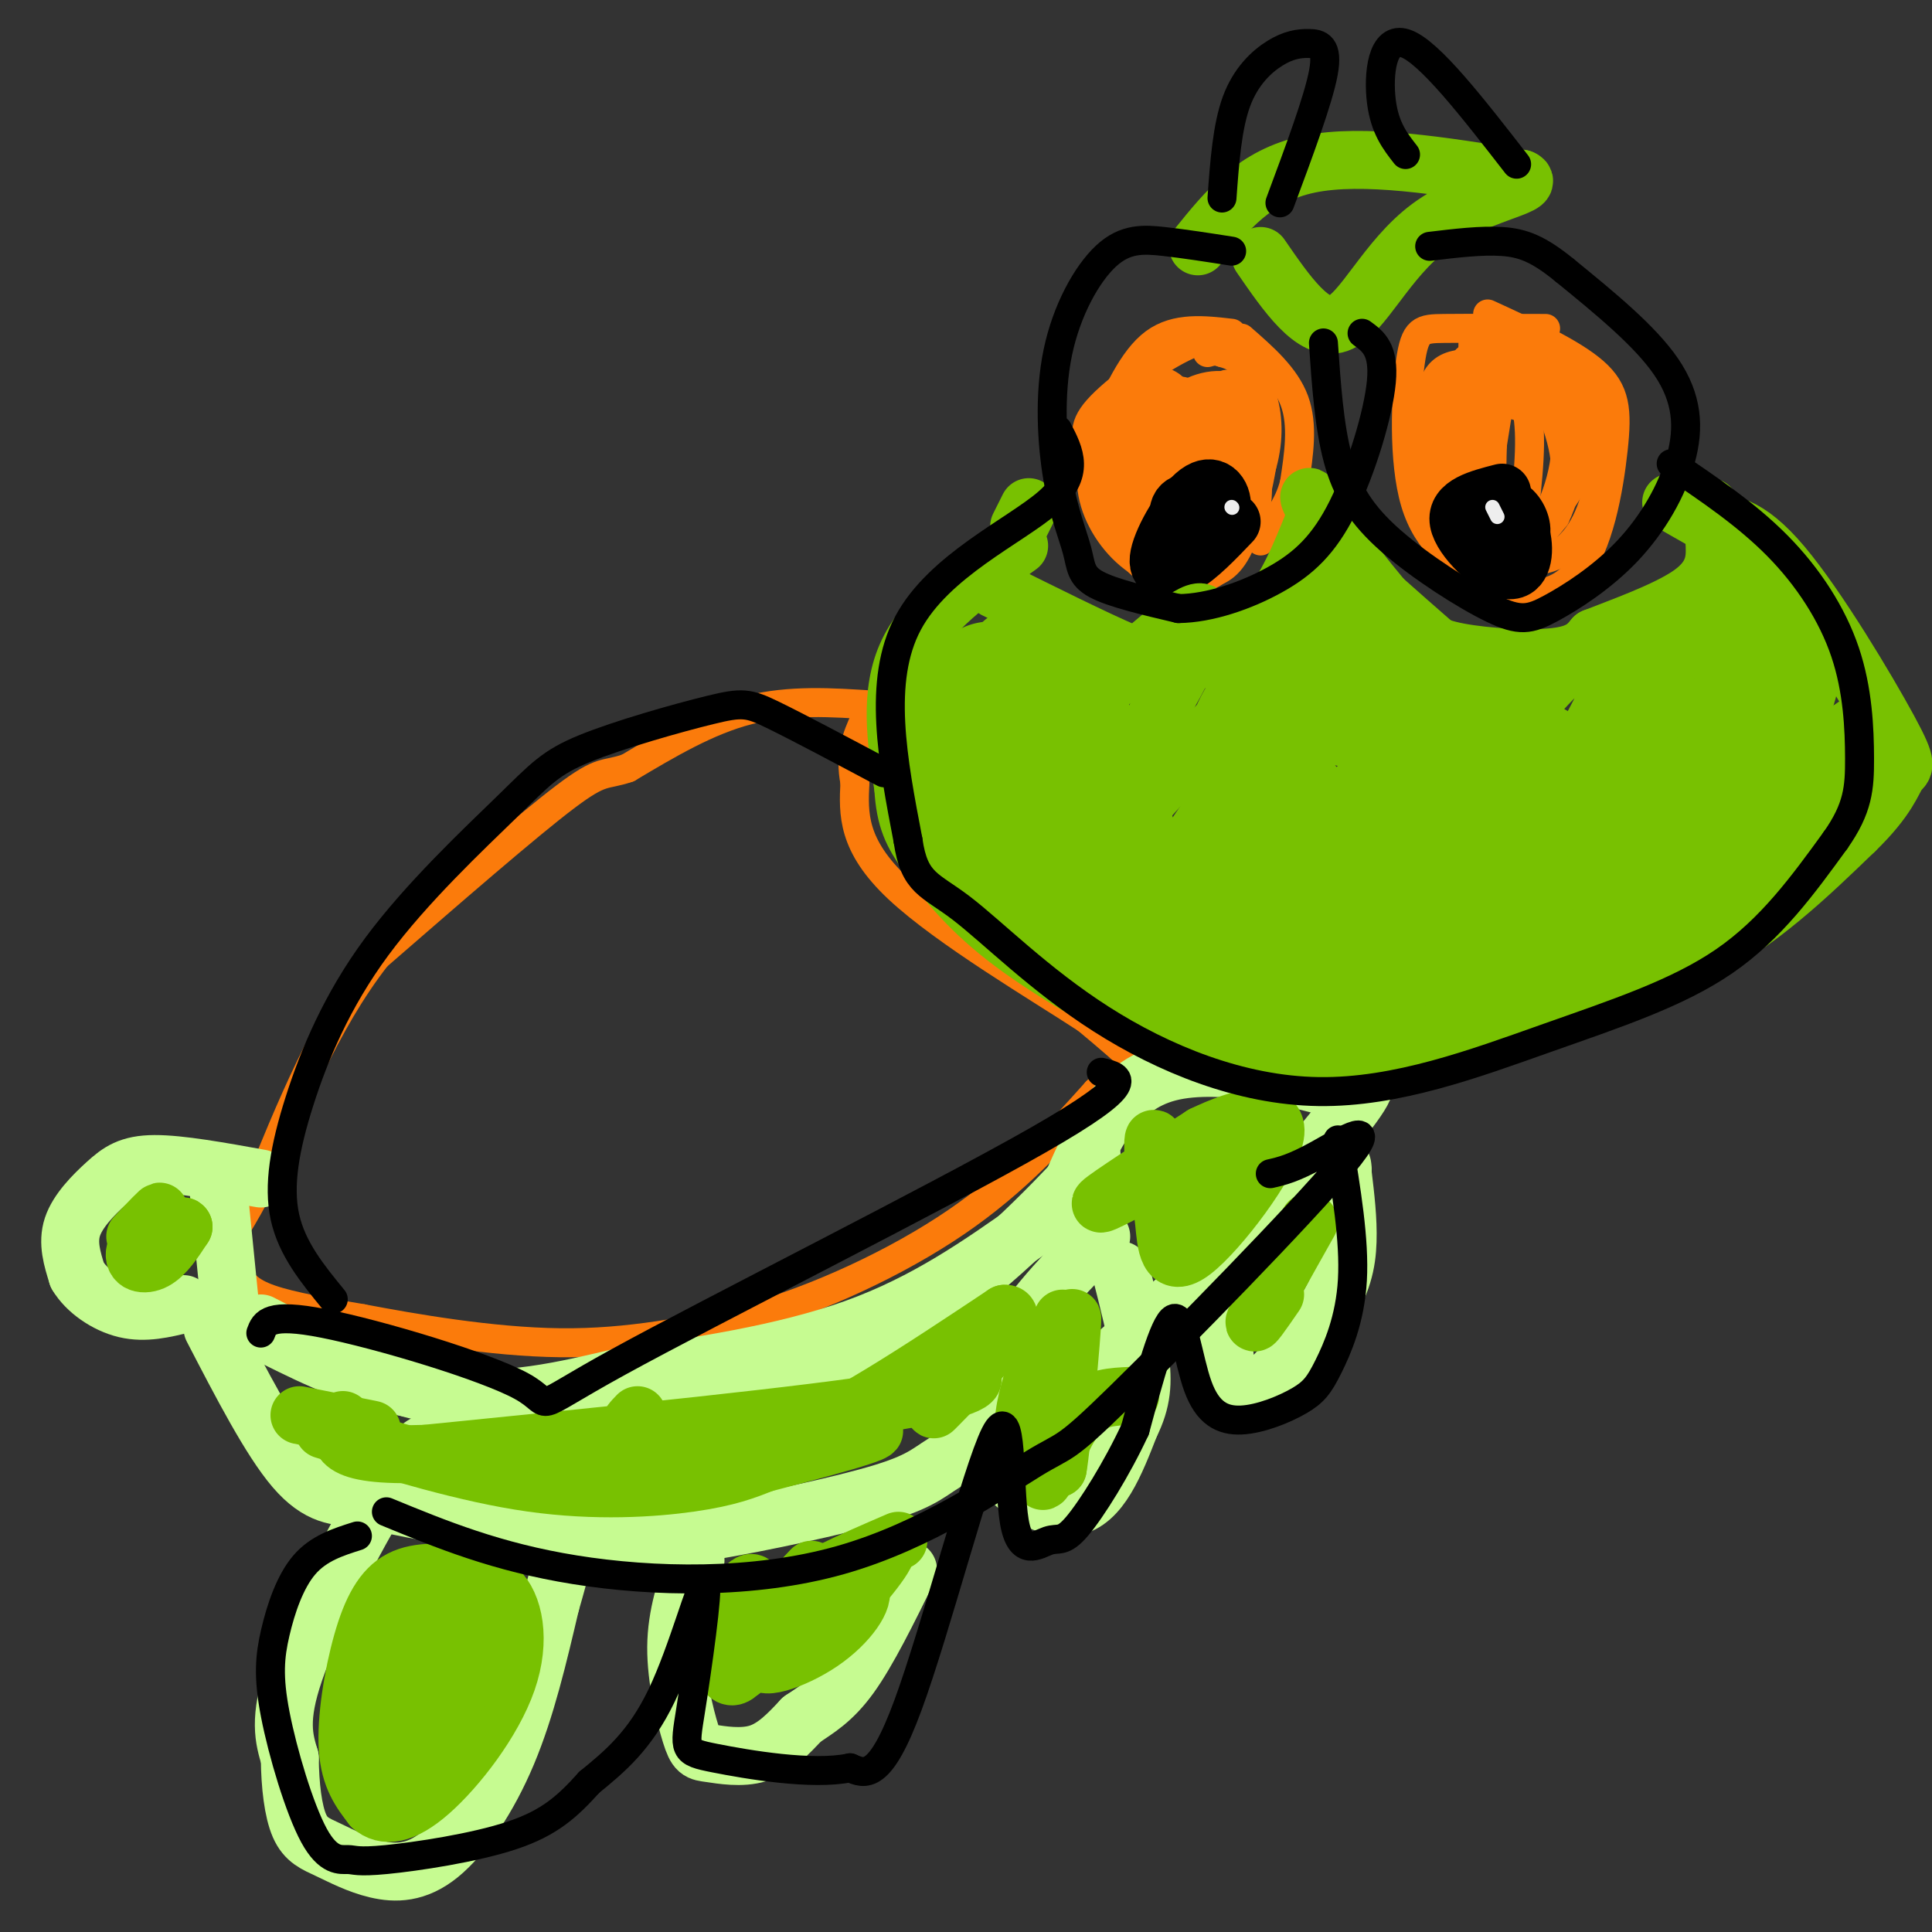 <svg viewBox='0 0 400 400' version='1.1' xmlns='http://www.w3.org/2000/svg' xmlns:xlink='http://www.w3.org/1999/xlink'><rect x="0" y="0" width="400" height="400" fill="#333333" stroke="none"/><g fill='none' stroke='#FB7B0B' stroke-width='6' stroke-linecap='round' stroke-linejoin='round'><path d='M181,146c-8.750,-0.583 -17.500,-1.167 -26,1c-8.500,2.167 -16.750,7.083 -25,12'/><path d='M130,159c-5.044,1.733 -5.156,0.067 -13,6c-7.844,5.933 -23.422,19.467 -39,33'/><path d='M78,198c-10.667,13.667 -17.833,31.333 -25,49'/><path d='M53,247c-5.010,9.278 -5.033,7.971 -5,9c0.033,1.029 0.124,4.392 1,7c0.876,2.608 2.536,4.459 7,6c4.464,1.541 11.732,2.770 19,4'/><path d='M75,273c10.333,1.956 26.667,4.844 41,5c14.333,0.156 26.667,-2.422 39,-5'/><path d='M155,273c14.333,-4.022 30.667,-11.578 43,-20c12.333,-8.422 20.667,-17.711 29,-27'/><path d='M227,226c6.733,-5.133 9.067,-4.467 8,-6c-1.067,-1.533 -5.533,-5.267 -10,-9'/><path d='M225,211c-9.822,-6.422 -29.378,-17.978 -39,-27c-9.622,-9.022 -9.311,-15.511 -9,-22'/><path d='M177,162c-1.167,-5.833 0.417,-9.417 2,-13'/><path d='M257,73c-2.161,-2.107 -4.321,-4.214 -10,-2c-5.679,2.214 -14.875,8.750 -19,13c-4.125,4.250 -3.179,6.214 -2,10c1.179,3.786 2.589,9.393 4,15'/><path d='M230,109c2.653,4.845 7.284,9.457 11,11c3.716,1.543 6.515,0.019 9,-1c2.485,-1.019 4.656,-1.531 7,-7c2.344,-5.469 4.862,-15.896 5,-23c0.138,-7.104 -2.103,-10.887 -4,-13c-1.897,-2.113 -3.448,-2.557 -5,-3'/><path d='M253,73c-1.333,-0.500 -2.167,-0.250 -3,0'/><path d='M320,68c-8.137,-0.024 -16.274,-0.048 -21,0c-4.726,0.048 -6.042,0.167 -7,7c-0.958,6.833 -1.560,20.381 1,29c2.560,8.619 8.280,12.310 14,16'/><path d='M307,120c5.990,3.608 13.967,4.627 19,-1c5.033,-5.627 7.124,-17.900 8,-26c0.876,-8.100 0.536,-12.029 -4,-16c-4.536,-3.971 -13.268,-7.986 -22,-12'/><path d='M255,69c-5.750,-0.667 -11.500,-1.333 -16,2c-4.500,3.333 -7.750,10.667 -11,18'/><path d='M228,89c-2.359,5.716 -2.756,11.006 -1,16c1.756,4.994 5.665,9.691 10,12c4.335,2.309 9.096,2.231 13,-1c3.904,-3.231 6.952,-9.616 10,-16'/><path d='M260,100c2.222,-5.289 2.778,-10.511 2,-15c-0.778,-4.489 -2.889,-8.244 -5,-12'/><path d='M257,70c4.583,4.000 9.167,8.000 11,13c1.833,5.000 0.917,11.000 0,17'/><path d='M268,100c-1.167,4.833 -4.083,8.417 -7,12'/><path d='M256,89c-1.723,5.388 -3.445,10.775 -3,9c0.445,-1.775 3.059,-10.713 1,-14c-2.059,-3.287 -8.789,-0.922 -14,4c-5.211,4.922 -8.902,12.402 -9,17c-0.098,4.598 3.397,6.315 6,7c2.603,0.685 4.315,0.339 7,-2c2.685,-2.339 6.342,-6.669 10,-11'/><path d='M254,99c2.981,-5.082 5.434,-12.288 4,-16c-1.434,-3.712 -6.756,-3.929 -11,-2c-4.244,1.929 -7.411,6.005 -9,12c-1.589,5.995 -1.600,13.911 0,17c1.600,3.089 4.812,1.353 7,0c2.188,-1.353 3.351,-2.321 5,-7c1.649,-4.679 3.782,-13.069 5,-18c1.218,-4.931 1.520,-6.405 -2,-5c-3.520,1.405 -10.863,5.687 -14,10c-3.137,4.313 -2.069,8.656 -1,13'/><path d='M238,103c1.125,3.640 4.437,6.240 7,7c2.563,0.760 4.376,-0.321 7,-3c2.624,-2.679 6.060,-6.957 5,-12c-1.060,-5.043 -6.617,-10.851 -10,-13c-3.383,-2.149 -4.593,-0.640 -6,1c-1.407,1.640 -3.009,3.412 -4,6c-0.991,2.588 -1.369,5.993 -1,10c0.369,4.007 1.484,8.617 3,11c1.516,2.383 3.433,2.538 5,-1c1.567,-3.538 2.783,-10.769 4,-18'/><path d='M248,91c-0.744,-6.027 -4.603,-12.095 -8,-12c-3.397,0.095 -6.332,6.352 -8,11c-1.668,4.648 -2.069,7.687 -1,12c1.069,4.313 3.610,9.900 7,13c3.390,3.100 7.631,3.713 10,4c2.369,0.287 2.867,0.248 5,-2c2.133,-2.248 5.902,-6.706 7,-12c1.098,-5.294 -0.474,-11.425 -4,-15c-3.526,-3.575 -9.008,-4.593 -12,-3c-2.992,1.593 -3.496,5.796 -4,10'/><path d='M240,97c-0.396,5.599 0.614,14.596 3,18c2.386,3.404 6.148,1.216 8,-8c1.852,-9.216 1.795,-25.460 -1,-23c-2.795,2.460 -8.330,23.624 -8,28c0.330,4.376 6.523,-8.035 9,-15c2.477,-6.965 1.239,-8.482 0,-10'/><path d='M251,87c-0.469,-2.982 -1.641,-5.439 0,-3c1.641,2.439 6.096,9.772 7,13c0.904,3.228 -1.742,2.351 -3,-1c-1.258,-3.351 -1.129,-9.175 -1,-15'/><path d='M254,81c-0.167,-2.500 -0.083,-1.250 0,0'/><path d='M314,84c-1.235,-2.429 -2.469,-4.859 -5,-6c-2.531,-1.141 -6.358,-0.995 -9,3c-2.642,3.995 -4.098,11.838 -3,17c1.098,5.162 4.751,7.643 8,10c3.249,2.357 6.095,4.592 10,3c3.905,-1.592 8.870,-7.009 11,-12c2.130,-4.991 1.427,-9.554 0,-13c-1.427,-3.446 -3.576,-5.774 -6,-8c-2.424,-2.226 -5.121,-4.350 -7,-2c-1.879,2.350 -2.939,9.175 -4,16'/><path d='M309,92c-0.455,11.049 0.409,30.670 2,33c1.591,2.330 3.911,-12.631 5,-23c1.089,-10.369 0.949,-16.145 -1,-21c-1.949,-4.855 -5.707,-8.787 -9,-8c-3.293,0.787 -6.120,6.293 -7,11c-0.880,4.707 0.186,8.613 3,14c2.814,5.387 7.375,12.253 11,14c3.625,1.747 6.312,-1.627 9,-5'/><path d='M322,107c2.842,-5.887 5.447,-18.105 5,-25c-0.447,-6.895 -3.947,-8.467 -7,-9c-3.053,-0.533 -5.659,-0.026 -9,1c-3.341,1.026 -7.418,2.573 -11,8c-3.582,5.427 -6.668,14.736 -3,22c3.668,7.264 14.090,12.483 21,12c6.910,-0.483 10.307,-6.668 12,-12c1.693,-5.332 1.681,-9.811 1,-14c-0.681,-4.189 -2.029,-8.089 -4,-11c-1.971,-2.911 -4.563,-4.832 -8,-5c-3.437,-0.168 -7.718,1.416 -12,3'/><path d='M307,77c-3.415,3.549 -5.953,10.921 -6,18c-0.047,7.079 2.395,13.864 5,18c2.605,4.136 5.372,5.622 9,2c3.628,-3.622 8.115,-12.351 9,-20c0.885,-7.649 -1.833,-14.216 -5,-18c-3.167,-3.784 -6.782,-4.785 -10,-4c-3.218,0.785 -6.038,3.355 -6,9c0.038,5.645 2.933,14.366 6,20c3.067,5.634 6.305,8.181 9,7c2.695,-1.181 4.848,-6.091 7,-11'/><path d='M325,98c0.815,-5.083 -0.647,-12.291 -6,-17c-5.353,-4.709 -14.595,-6.919 -19,-5c-4.405,1.919 -3.971,7.967 -3,13c0.971,5.033 2.479,9.049 6,13c3.521,3.951 9.054,7.835 12,9c2.946,1.165 3.305,-0.389 5,-3c1.695,-2.611 4.726,-6.280 4,-13c-0.726,-6.720 -5.207,-16.491 -9,-21c-3.793,-4.509 -6.896,-3.754 -10,-3'/><path d='M305,71c-0.622,6.733 2.822,25.067 6,34c3.178,8.933 6.089,8.467 9,8'/></g>
<g fill='none' stroke='#000000' stroke-width='12' stroke-linecap='round' stroke-linejoin='round'><path d='M250,104c-2.867,-0.244 -5.733,-0.489 -6,2c-0.267,2.489 2.067,7.711 4,8c1.933,0.289 3.467,-4.356 5,-9'/><path d='M253,105c0.174,-2.799 -1.892,-5.297 -5,-3c-3.108,2.297 -7.260,9.388 -8,13c-0.740,3.612 1.931,3.746 5,2c3.069,-1.746 6.534,-5.373 10,-9'/><path d='M311,102c-4.815,1.238 -9.631,2.476 -9,6c0.631,3.524 6.708,9.333 10,10c3.292,0.667 3.798,-3.810 3,-7c-0.798,-3.190 -2.899,-5.095 -5,-7'/><path d='M310,104c-0.531,0.477 0.641,5.169 2,7c1.359,1.831 2.904,0.801 3,-1c0.096,-1.801 -1.258,-4.372 -3,-5c-1.742,-0.628 -3.871,0.686 -6,2'/></g>
<g fill='none' stroke='#EEEEEE' stroke-width='3' stroke-linecap='round' stroke-linejoin='round'><path d='M255,105c0.000,0.000 0.100,0.100 0.1,0.1'/><path d='M309,105c0.000,0.000 1.000,2.000 1,2'/></g>
<g fill='none' stroke='#C6FB91' stroke-width='12' stroke-linecap='round' stroke-linejoin='round'><path d='M44,275c6.000,11.583 12.000,23.167 17,29c5.000,5.833 9.000,5.917 13,6'/><path d='M74,310c12.911,3.022 38.689,7.578 53,9c14.311,1.422 17.156,-0.289 20,-2'/><path d='M147,317c10.651,-1.802 27.278,-5.308 36,-8c8.722,-2.692 9.541,-4.571 14,-7c4.459,-2.429 12.560,-5.408 22,-12c9.440,-6.592 20.220,-16.796 31,-27'/><path d='M250,263c11.578,-11.622 25.022,-27.178 30,-34c4.978,-6.822 1.489,-4.911 -2,-3'/><path d='M278,226c-7.422,-2.378 -24.978,-6.822 -36,-4c-11.022,2.822 -15.511,12.911 -20,23'/><path d='M222,245c-9.422,9.933 -22.978,23.267 -38,31c-15.022,7.733 -31.511,9.867 -48,12'/><path d='M136,288c-16.756,2.356 -34.644,2.244 -48,0c-13.356,-2.244 -22.178,-6.622 -31,-11'/><path d='M54,274c12.750,6.583 25.500,13.167 38,15c12.500,1.833 24.750,-1.083 37,-4'/><path d='M129,285c14.778,-1.911 33.222,-4.689 48,-10c14.778,-5.311 25.889,-13.156 37,-21'/><path d='M214,254c8.167,-6.000 10.083,-10.500 12,-15'/><path d='M101,297c-3.792,-0.113 -7.583,-0.226 -11,1c-3.417,1.226 -6.458,3.792 -12,13c-5.542,9.208 -13.583,25.060 -17,35c-3.417,9.940 -2.208,13.970 -1,18'/><path d='M60,364c0.054,5.713 0.690,10.996 2,14c1.310,3.004 3.296,3.727 6,5c2.704,1.273 6.127,3.094 10,4c3.873,0.906 8.197,0.898 13,-3c4.803,-3.898 10.087,-11.685 14,-21c3.913,-9.315 6.457,-20.157 9,-31'/><path d='M114,332c2.190,-7.595 3.167,-11.083 3,-16c-0.167,-4.917 -1.476,-11.262 -4,-14c-2.524,-2.738 -6.262,-1.869 -10,-1'/><path d='M144,323c-1.974,5.679 -3.949,11.359 -4,18c-0.051,6.641 1.821,14.244 3,18c1.179,3.756 1.663,3.665 4,4c2.337,0.335 6.525,1.096 10,0c3.475,-1.096 6.238,-4.048 9,-7'/><path d='M166,356c3.089,-2.111 6.311,-3.889 10,-9c3.689,-5.111 7.844,-13.556 12,-22'/><path d='M228,256c-6.607,6.732 -13.214,13.464 -18,21c-4.786,7.536 -7.750,15.875 -5,23c2.750,7.125 11.214,13.036 17,12c5.786,-1.036 8.893,-9.018 12,-17'/><path d='M234,295c2.489,-4.956 2.711,-8.844 2,-14c-0.711,-5.156 -2.356,-11.578 -4,-18'/><path d='M253,273c0.270,4.201 0.539,8.402 1,12c0.461,3.598 1.113,6.593 5,4c3.887,-2.593 11.008,-10.775 15,-17c3.992,-6.225 4.855,-10.493 5,-15c0.145,-4.507 -0.427,-9.254 -1,-14'/><path d='M278,243c-0.167,-2.500 -0.083,-1.750 0,-1'/><path d='M54,244c-8.381,-1.512 -16.762,-3.024 -22,-3c-5.238,0.024 -7.333,1.583 -10,4c-2.667,2.417 -5.905,5.690 -7,9c-1.095,3.310 -0.048,6.655 1,10'/><path d='M16,264c1.844,3.156 5.956,6.044 10,7c4.044,0.956 8.022,-0.022 12,-1'/><path d='M45,244c0.000,0.000 3.000,30.000 3,30'/></g>
<g fill='none' stroke='#78C101' stroke-width='12' stroke-linecap='round' stroke-linejoin='round'><path d='M28,256c2.762,-2.917 5.524,-5.833 5,-5c-0.524,0.833 -4.333,5.417 -5,8c-0.667,2.583 1.810,3.167 4,2c2.190,-1.167 4.095,-4.083 6,-7'/><path d='M38,254c-0.167,-0.667 -3.583,1.167 -7,3'/><path d='M62,293c0.000,0.000 15.000,3.000 15,3'/><path d='M67,296c14.822,4.556 29.644,9.111 43,11c13.356,1.889 25.244,1.111 33,0c7.756,-1.111 11.378,-2.556 15,-4'/><path d='M158,303c9.979,-2.612 27.427,-7.144 22,-7c-5.427,0.144 -33.730,4.962 -47,7c-13.270,2.038 -11.506,1.297 -12,0c-0.494,-1.297 -3.247,-3.148 -6,-5'/><path d='M132,293c-0.952,0.982 -1.905,1.964 -2,3c-0.095,1.036 0.667,2.125 5,4c4.333,1.875 12.238,4.536 25,0c12.762,-4.536 30.381,-16.268 48,-28'/><path d='M208,272c4.356,-0.133 -8.756,13.533 -13,18c-4.244,4.467 0.378,-0.267 5,-5'/><path d='M200,285c2.022,-0.156 4.578,1.956 -14,5c-18.578,3.044 -58.289,7.022 -98,11'/><path d='M88,301c-19.167,0.667 -18.083,-3.167 -17,-7'/><path d='M242,242c-7.583,4.083 -15.167,8.167 -14,7c1.167,-1.167 11.083,-7.583 21,-14'/><path d='M249,235c7.587,-3.681 16.054,-5.884 15,0c-1.054,5.884 -11.630,19.853 -17,24c-5.370,4.147 -5.534,-1.530 -6,-6c-0.466,-4.470 -1.233,-7.735 -2,-11'/><path d='M239,242c-0.367,-3.632 -0.284,-7.211 0,-6c0.284,1.211 0.769,7.211 2,11c1.231,3.789 3.209,5.368 6,3c2.791,-2.368 6.396,-8.684 10,-15'/><path d='M271,253c-4.917,8.750 -9.833,17.500 -11,20c-1.167,2.500 1.417,-1.250 4,-5'/><path d='M234,289c-3.583,0.167 -7.167,0.333 -10,3c-2.833,2.667 -4.917,7.833 -7,13'/><path d='M217,305c-1.333,2.333 -1.167,1.667 -1,1'/><path d='M220,273c0.000,0.000 -1.000,31.000 -1,31'/><path d='M219,304c0.742,-3.852 3.096,-28.981 3,-31c-0.096,-2.019 -2.641,19.072 -5,27c-2.359,7.928 -4.531,2.694 -5,-2c-0.469,-4.694 0.766,-8.847 2,-13'/><path d='M214,285c1.167,-3.833 3.083,-6.917 5,-10'/><path d='M168,325c-5.786,6.153 -11.573,12.306 -13,15c-1.427,2.694 1.504,1.928 5,1c3.496,-0.928 7.557,-2.019 13,-7c5.443,-4.981 12.270,-13.852 10,-13c-2.270,0.852 -13.635,11.426 -25,22'/><path d='M158,343c-1.792,3.406 6.227,0.921 12,-3c5.773,-3.921 9.300,-9.278 8,-11c-1.300,-1.722 -7.427,0.190 -13,5c-5.573,4.810 -10.592,12.517 -12,12c-1.408,-0.517 0.796,-9.259 3,-18'/><path d='M156,328c-0.905,-1.524 -4.667,3.667 -6,9c-1.333,5.333 -0.238,10.810 2,10c2.238,-0.810 5.619,-7.905 9,-15'/><path d='M161,332c5.667,-4.667 15.333,-8.833 25,-13'/><path d='M97,326c-5.131,-0.464 -10.262,-0.929 -14,1c-3.738,1.929 -6.083,6.250 -8,13c-1.917,6.750 -3.405,15.929 -3,22c0.405,6.071 2.702,9.036 5,12'/><path d='M77,374c2.534,2.271 6.370,1.948 12,-3c5.630,-4.948 13.056,-14.522 16,-23c2.944,-8.478 1.408,-15.859 -2,-19c-3.408,-3.141 -8.688,-2.040 -12,0c-3.312,2.040 -4.656,5.020 -6,8'/><path d='M85,337c-3.987,9.770 -10.955,30.196 -7,27c3.955,-3.196 18.834,-30.014 20,-30c1.166,0.014 -11.381,26.861 -13,32c-1.619,5.139 7.691,-11.431 17,-28'/><path d='M102,338c1.833,-3.000 -2.083,3.500 -6,10'/><path d='M211,113c-9.500,6.833 -19.000,13.667 -23,22c-4.000,8.333 -2.500,18.167 -1,28'/><path d='M187,163c0.396,6.721 1.885,9.525 5,14c3.115,4.475 7.856,10.622 16,17c8.144,6.378 19.693,12.986 28,17c8.307,4.014 13.374,5.432 21,6c7.626,0.568 17.813,0.284 28,0'/><path d='M285,217c7.655,-0.321 12.792,-1.125 24,-4c11.208,-2.875 28.488,-7.821 42,-15c13.512,-7.179 23.256,-16.589 33,-26'/><path d='M384,172c6.965,-6.708 7.877,-10.478 9,-12c1.123,-1.522 2.456,-0.794 -2,-9c-4.456,-8.206 -14.702,-25.344 -22,-34c-7.298,-8.656 -11.649,-8.828 -16,-9'/><path d='M353,108c-3.833,-2.167 -5.417,-3.083 -7,-4'/><path d='M211,109c0.000,0.000 2.000,-4.000 2,-4'/><path d='M248,51c5.917,-7.333 11.833,-14.667 23,-17c11.167,-2.333 27.583,0.333 44,3'/><path d='M315,37c3.452,1.369 -9.917,3.292 -19,10c-9.083,6.708 -13.881,18.202 -19,20c-5.119,1.798 -10.560,-6.101 -16,-14'/><path d='M206,122c10.214,5.083 20.429,10.167 27,13c6.571,2.833 9.500,3.417 14,2c4.500,-1.417 10.571,-4.833 15,-10c4.429,-5.167 7.214,-12.083 10,-19'/><path d='M272,108c0.725,-4.755 -2.463,-7.141 0,-3c2.463,4.141 10.578,14.811 16,21c5.422,6.189 8.152,7.897 14,9c5.848,1.103 14.814,1.601 20,1c5.186,-0.601 6.593,-2.300 8,-4'/><path d='M330,132c5.452,-2.155 15.083,-5.542 20,-9c4.917,-3.458 5.119,-6.988 5,-10c-0.119,-3.012 -0.560,-5.506 -1,-8'/><path d='M203,138c-1.718,11.681 -3.435,23.362 -6,31c-2.565,7.638 -5.976,11.233 7,-2c12.976,-13.233 42.340,-43.293 45,-40c2.660,3.293 -21.383,39.941 -26,50c-4.617,10.059 10.191,-6.470 25,-23'/><path d='M248,154c7.907,-7.418 15.176,-14.463 19,-17c3.824,-2.537 4.204,-0.567 -5,14c-9.204,14.567 -27.991,41.729 -28,42c-0.009,0.271 18.760,-26.350 32,-44c13.240,-17.650 20.949,-26.329 15,-14c-5.949,12.329 -25.557,45.665 -28,54c-2.443,8.335 12.278,-8.333 27,-25'/><path d='M280,164c9.103,-8.963 18.360,-18.871 22,-20c3.640,-1.129 1.665,6.523 -9,23c-10.665,16.477 -30.018,41.781 -28,40c2.018,-1.781 25.408,-30.646 41,-49c15.592,-18.354 23.385,-26.198 27,-26c3.615,0.198 3.050,8.438 -6,23c-9.050,14.562 -26.586,35.446 -33,43c-6.414,7.554 -1.707,1.777 3,-4'/><path d='M297,194c7.134,-9.190 23.470,-30.166 36,-44c12.530,-13.834 21.253,-20.525 25,-21c3.747,-0.475 2.517,5.268 -10,23c-12.517,17.732 -36.323,47.455 -37,48c-0.677,0.545 21.774,-28.086 34,-42c12.226,-13.914 14.225,-13.111 17,-14c2.775,-0.889 6.324,-3.470 7,-1c0.676,2.470 -1.521,9.991 -5,17c-3.479,7.009 -8.239,13.504 -13,20'/><path d='M351,180c-4.511,5.508 -9.287,9.276 -2,2c7.287,-7.276 26.637,-25.598 34,-31c7.363,-5.402 2.740,2.115 -1,8c-3.740,5.885 -6.595,10.138 -15,16c-8.405,5.862 -22.360,13.333 -29,17c-6.640,3.667 -5.965,3.529 -10,2c-4.035,-1.529 -12.779,-4.450 -28,-6c-15.221,-1.550 -36.920,-1.729 -49,-3c-12.080,-1.271 -14.540,-3.636 -17,-6'/><path d='M234,179c-7.167,-5.667 -16.583,-16.833 -26,-28'/><path d='M201,139c2.424,6.651 4.848,13.302 6,19c1.152,5.698 1.033,10.443 15,17c13.967,6.557 42.022,14.925 56,19c13.978,4.075 13.881,3.855 20,1c6.119,-2.855 18.455,-8.346 26,-13c7.545,-4.654 10.299,-8.473 14,-16c3.701,-7.527 8.351,-18.764 13,-30'/><path d='M351,136c-3.345,2.821 -18.209,24.872 -30,37c-11.791,12.128 -20.511,14.333 -30,16c-9.489,1.667 -19.747,2.795 -31,1c-11.253,-1.795 -23.501,-6.513 -31,-11c-7.499,-4.487 -10.250,-8.744 -13,-13'/></g>
<g fill='none' stroke='#78C101' stroke-width='28' stroke-linecap='round' stroke-linejoin='round'><path d='M266,177c-13.467,5.244 -26.933,10.489 -35,3c-8.067,-7.489 -10.733,-27.711 -11,-31c-0.267,-3.289 1.867,10.356 4,24'/><path d='M224,173c-0.952,0.286 -5.333,-11.000 -10,-17c-4.667,-6.000 -9.619,-6.714 -11,-7c-1.381,-0.286 0.810,-0.143 3,0'/><path d='M213,139c0.785,6.230 1.569,12.459 5,21c3.431,8.541 9.507,19.392 12,22c2.493,2.608 1.402,-3.029 -1,-10c-2.402,-6.971 -6.115,-15.278 -10,-20c-3.885,-4.722 -7.943,-5.861 -12,-7'/><path d='M207,145c-2.177,-1.831 -1.619,-2.908 -2,-2c-0.381,0.908 -1.700,3.800 -3,8c-1.300,4.200 -2.581,9.708 2,18c4.581,8.292 15.023,19.369 31,25c15.977,5.631 37.488,5.815 59,6'/><path d='M294,200c11.173,1.058 9.606,0.701 5,1c-4.606,0.299 -12.252,1.252 -18,0c-5.748,-1.252 -9.598,-4.708 -10,-7c-0.402,-2.292 2.645,-3.418 3,-5c0.355,-1.582 -1.981,-3.618 11,-4c12.981,-0.382 41.280,0.891 57,0c15.720,-0.891 18.860,-3.945 22,-7'/><path d='M364,178c-8.974,0.853 -42.409,6.487 -64,5c-21.591,-1.487 -31.338,-10.095 -31,-9c0.338,1.095 10.761,11.891 20,17c9.239,5.109 17.295,4.529 21,5c3.705,0.471 3.059,1.992 9,-1c5.941,-2.992 18.471,-10.496 31,-18'/><path d='M350,177c4.348,-3.330 -0.283,-2.657 0,-3c0.283,-0.343 5.480,-1.704 -7,-1c-12.480,0.704 -42.635,3.473 -58,3c-15.365,-0.473 -15.939,-4.188 -18,-7c-2.061,-2.812 -5.608,-4.722 -7,-8c-1.392,-3.278 -0.627,-7.925 2,-12c2.627,-4.075 7.117,-7.577 22,-3c14.883,4.577 40.161,17.232 44,20c3.839,2.768 -13.760,-4.352 -23,-9c-9.240,-4.648 -10.120,-6.824 -11,-9'/><path d='M294,148c-8.155,-8.614 -23.041,-25.649 -19,-23c4.041,2.649 27.011,24.982 42,34c14.989,9.018 21.997,4.719 28,1c6.003,-3.719 11.002,-6.860 16,-10'/><path d='M361,150c3.956,-3.822 5.844,-8.378 6,-12c0.156,-3.622 -1.422,-6.311 -3,-9'/></g>
<g fill='none' stroke='#000000' stroke-width='6' stroke-linecap='round' stroke-linejoin='round'><path d='M255,52c-4.853,-0.760 -9.706,-1.521 -14,-2c-4.294,-0.479 -8.028,-0.678 -12,3c-3.972,3.678 -8.183,11.231 -10,20c-1.817,8.769 -1.240,18.752 0,26c1.240,7.248 3.141,11.759 4,15c0.859,3.241 0.674,5.212 4,7c3.326,1.788 10.163,3.394 17,5'/><path d='M244,126c6.451,-0.059 14.080,-2.707 20,-6c5.920,-3.293 10.132,-7.233 14,-15c3.868,-7.767 7.391,-19.362 8,-26c0.609,-6.638 -1.695,-8.319 -4,-10'/><path d='M274,71c0.591,8.626 1.181,17.252 3,24c1.819,6.748 4.866,11.619 11,17c6.134,5.381 15.353,11.272 21,14c5.647,2.728 7.720,2.295 12,0c4.280,-2.295 10.766,-6.450 16,-12c5.234,-5.550 9.217,-12.494 11,-19c1.783,-6.506 1.367,-12.573 -3,-19c-4.367,-6.427 -12.683,-13.213 -21,-20'/><path d='M324,56c-5.489,-4.489 -8.711,-5.711 -13,-6c-4.289,-0.289 -9.644,0.356 -15,1'/><path d='M253,41c0.536,-7.386 1.072,-14.772 3,-20c1.928,-5.228 5.249,-8.298 8,-10c2.751,-1.702 4.933,-2.035 7,-2c2.067,0.035 4.019,0.439 3,6c-1.019,5.561 -5.010,16.281 -9,27'/><path d='M291,32c-2.156,-2.756 -4.311,-5.511 -5,-11c-0.689,-5.489 0.089,-13.711 5,-12c4.911,1.711 13.956,13.356 23,25'/><path d='M219,89c2.378,4.556 4.756,9.111 -2,15c-6.756,5.889 -22.644,13.111 -29,25c-6.356,11.889 -3.178,28.444 0,45'/><path d='M188,174c1.296,9.016 4.535,9.055 11,14c6.465,4.945 16.155,14.795 29,23c12.845,8.205 28.845,14.766 45,15c16.155,0.234 32.465,-5.860 47,-11c14.535,-5.140 27.296,-9.326 37,-16c9.704,-6.674 16.352,-15.837 23,-25'/><path d='M380,174c4.719,-6.681 5.018,-10.884 5,-17c-0.018,-6.116 -0.351,-14.147 -3,-22c-2.649,-7.853 -7.614,-15.530 -14,-22c-6.386,-6.470 -14.193,-11.735 -22,-17'/><path d='M277,236c1.732,10.394 3.464,20.787 3,29c-0.464,8.213 -3.124,14.244 -5,18c-1.876,3.756 -2.967,5.236 -6,7c-3.033,1.764 -8.009,3.813 -12,4c-3.991,0.187 -6.998,-1.488 -9,-7c-2.002,-5.512 -3.001,-14.861 -5,-14c-1.999,0.861 -5.000,11.930 -8,23'/><path d='M235,296c-3.706,7.980 -8.970,16.431 -12,20c-3.030,3.569 -3.826,2.255 -6,3c-2.174,0.745 -5.727,3.550 -7,-4c-1.273,-7.550 -0.266,-25.456 -4,-18c-3.734,7.456 -12.210,40.273 -18,56c-5.790,15.727 -8.895,14.363 -12,13'/><path d='M176,366c-7.821,1.660 -21.372,-0.691 -28,-2c-6.628,-1.309 -6.333,-1.578 -5,-10c1.333,-8.422 3.705,-24.998 3,-26c-0.705,-1.002 -4.487,13.571 -9,23c-4.513,9.429 -9.756,13.715 -15,18'/><path d='M122,369c-4.475,4.969 -8.163,8.393 -16,11c-7.837,2.607 -19.823,4.397 -26,5c-6.177,0.603 -6.545,0.020 -8,0c-1.455,-0.020 -3.998,0.522 -7,-5c-3.002,-5.522 -6.465,-17.109 -8,-25c-1.535,-7.891 -1.144,-12.086 0,-17c1.144,-4.914 3.041,-10.547 6,-14c2.959,-3.453 6.979,-4.727 11,-6'/><path d='M80,313c11.424,4.702 22.848,9.405 39,12c16.152,2.595 37.033,3.083 55,-2c17.967,-5.083 33.022,-15.738 40,-20c6.978,-4.262 5.881,-2.132 18,-14c12.119,-11.868 37.455,-37.734 46,-48c8.545,-10.266 0.299,-4.933 -5,-2c-5.299,2.933 -7.649,3.467 -10,4'/><path d='M54,276c0.785,-2.124 1.569,-4.249 13,-2c11.431,2.249 33.507,8.871 41,13c7.493,4.129 0.402,5.766 20,-5c19.598,-10.766 65.885,-33.933 87,-46c21.115,-12.067 17.057,-13.033 13,-14'/><path d='M69,269c-4.279,-5.224 -8.559,-10.448 -10,-17c-1.441,-6.552 -0.045,-14.432 3,-24c3.045,-9.568 7.739,-20.824 16,-32c8.261,-11.176 20.089,-22.271 27,-29c6.911,-6.729 8.904,-9.092 16,-12c7.096,-2.908 19.295,-6.360 26,-8c6.705,-1.640 7.916,-1.469 13,1c5.084,2.469 14.042,7.234 23,12'/></g>
</svg>
